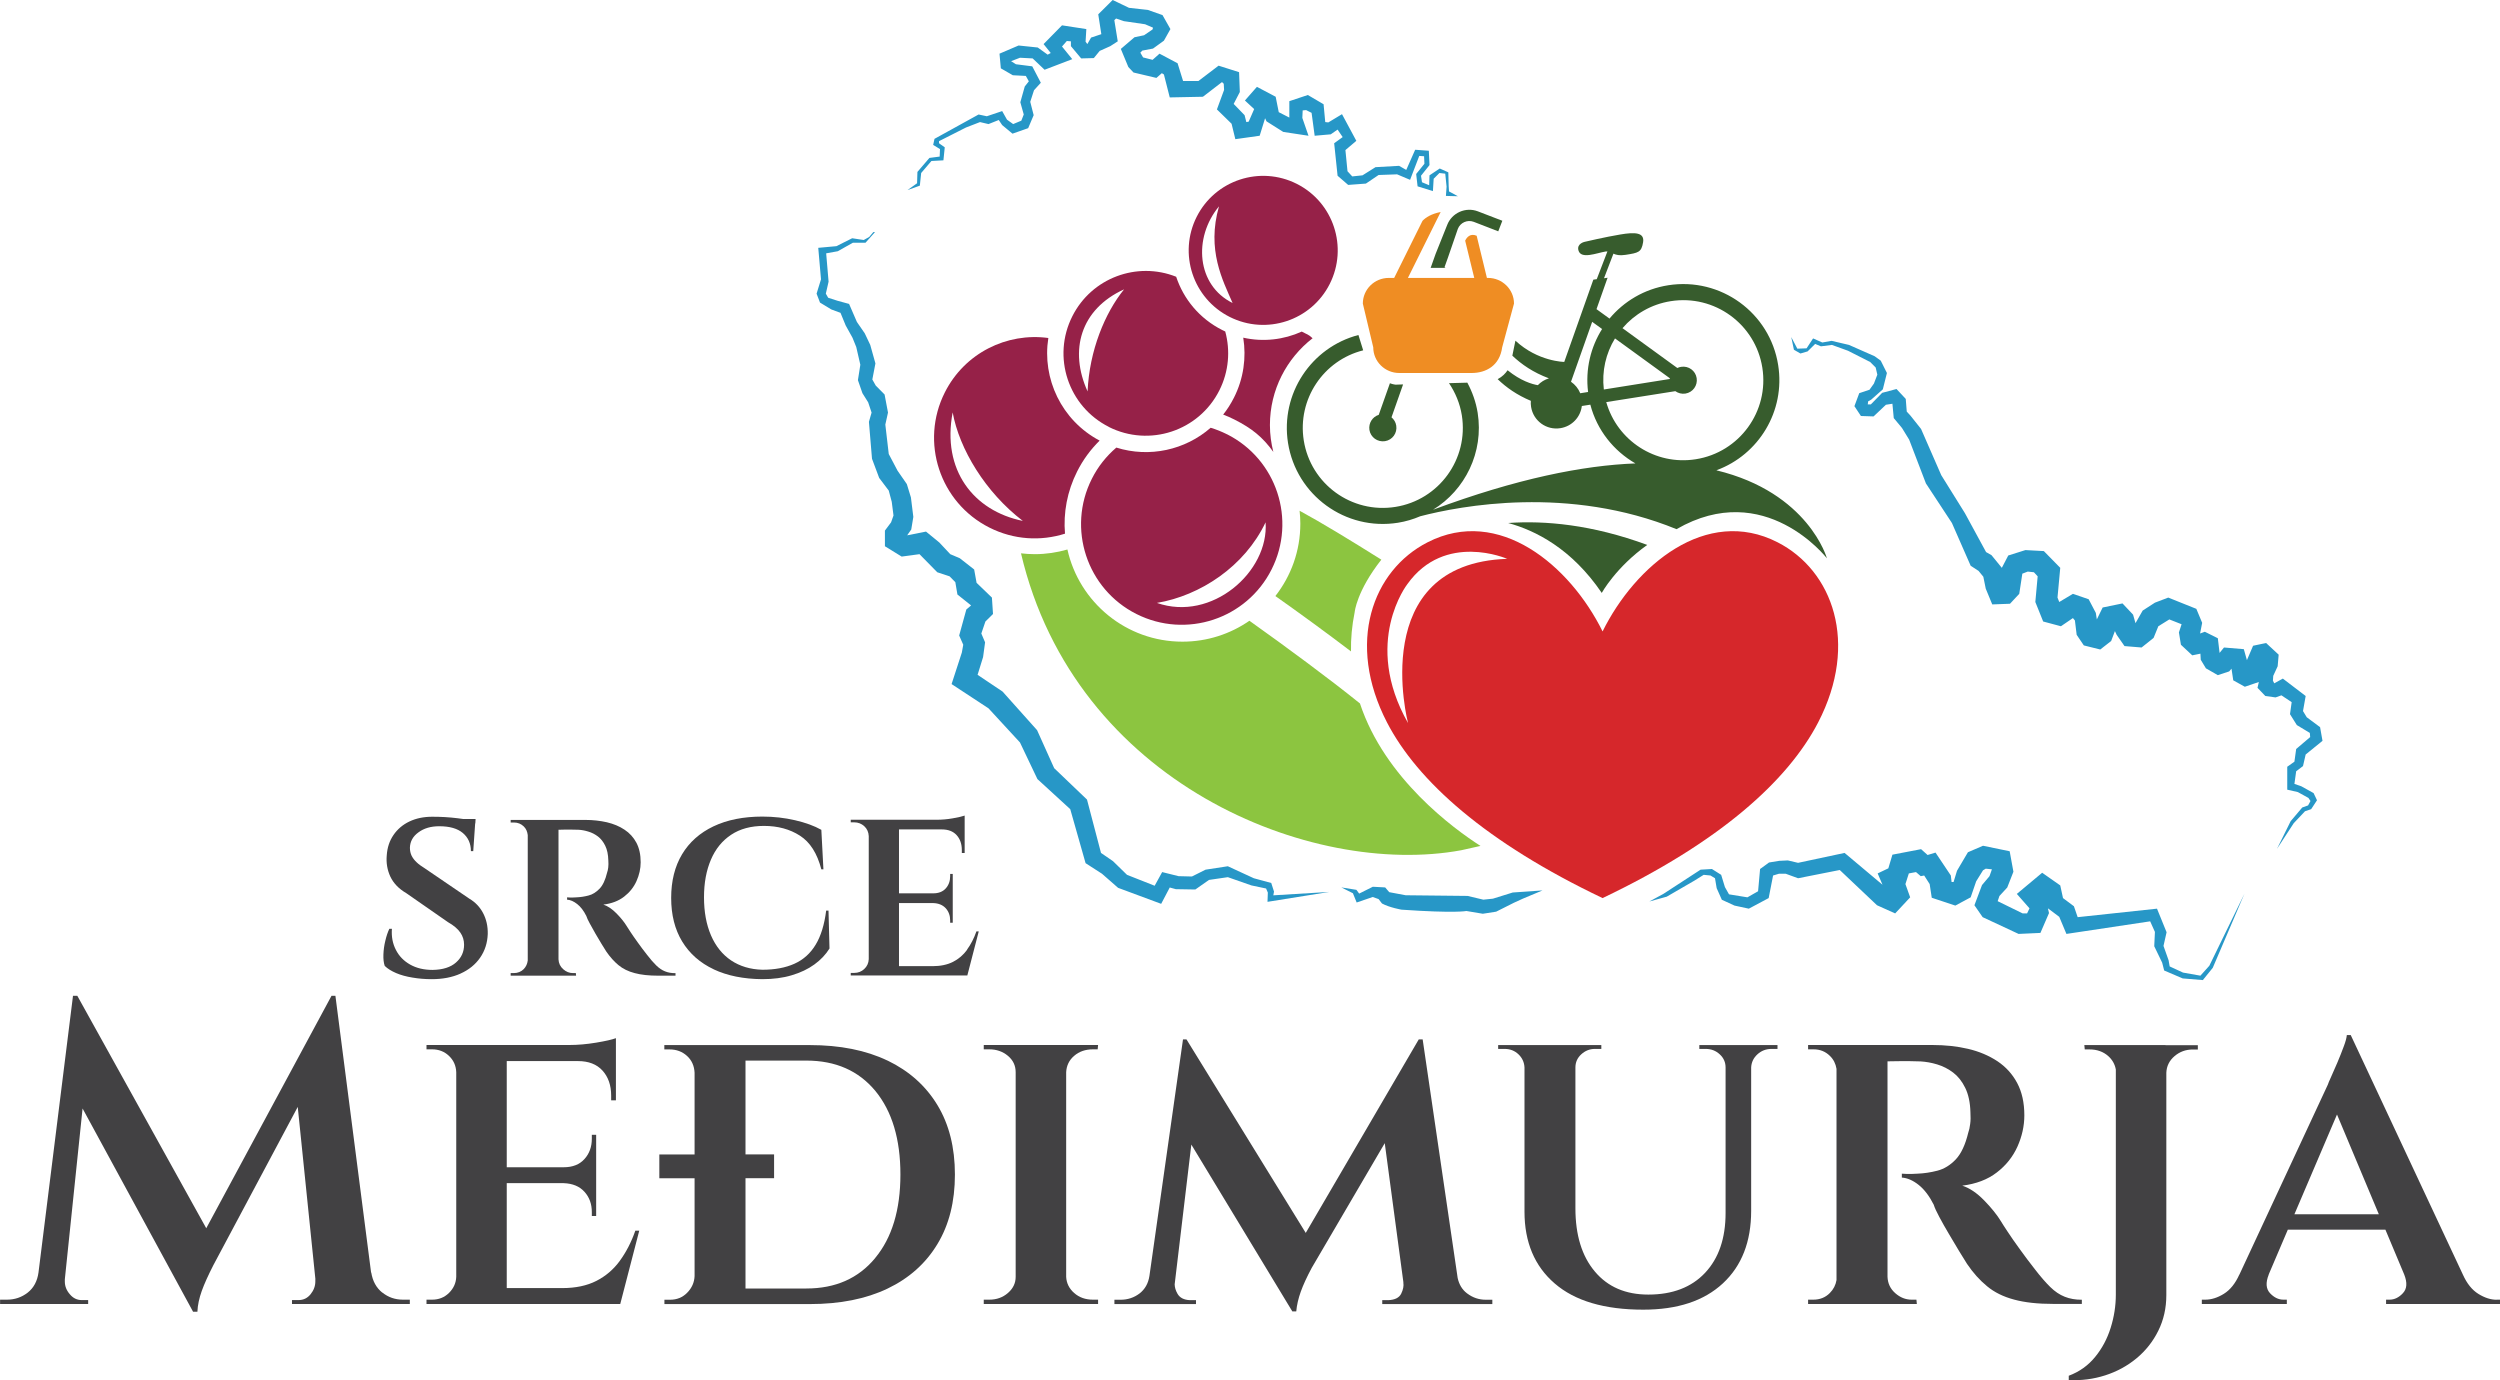 <?xml version="1.0" encoding="UTF-8"?>
<svg id="Layer_1" data-name="Layer 1" xmlns="http://www.w3.org/2000/svg" viewBox="0 0 300 165.61">
  <defs>
    <style>
      .cls-1 {
        fill: #424143;
      }

      .cls-2 {
        fill: #962148;
      }

      .cls-3 {
        fill: #ef8d23;
      }

      .cls-4 {
        fill: #d6272b;
      }

      .cls-5 {
        fill: #375c2d;
      }

      .cls-6 {
        fill: #8cc540;
      }

      .cls-7 {
        fill: #2797c7;
      }
    </style>
  </defs>
  <g>
    <path class="cls-1" d="M55.26,116.83c1-.45,1.78-1.08,2.35-1.9.57-.82.88-1.77.92-2.85.02-.93-.17-1.77-.56-2.51-.39-.74-.94-1.31-1.65-1.73l-5.36-3.65c-.37-.23-.7-.46-.96-.71-.27-.25-.47-.52-.61-.8-.13-.28-.2-.59-.2-.95.02-.75.36-1.37,1.03-1.85.66-.49,1.49-.73,2.49-.73,1.25,0,2.19.27,2.83.81.64.54.97,1.27.97,2.18h.28l.23-3.33h.02l.03-.53h-1.49c-.21-.03-.43-.06-.67-.09-.5-.06-1.01-.11-1.54-.14-.53-.03-1.03-.04-1.51-.04-1.02,0-1.93.19-2.73.57-.8.38-1.44.93-1.91,1.62-.48.7-.75,1.51-.81,2.45-.08.89.06,1.74.43,2.54.38.8,1.01,1.46,1.9,1.98l5.02,3.49c.69.39,1.18.81,1.48,1.25.3.43.45.92.45,1.46,0,.85-.32,1.56-.97,2.13-.64.57-1.58.87-2.8.89-1.04,0-1.94-.21-2.7-.64-.76-.43-1.33-1.01-1.71-1.76-.39-.75-.55-1.59-.48-2.53h-.31c-.19.4-.35.87-.48,1.43-.14.56-.21,1.11-.23,1.65-.02.54.03,1,.16,1.37.35.34.81.62,1.37.86.56.24,1.22.42,1.96.54.75.13,1.52.19,2.31.19,1.31,0,2.46-.22,3.46-.67Z"/>
    <path class="cls-1" d="M81.03,116.78c-.46,0-.87-.07-1.23-.22-.36-.14-.71-.38-1.04-.7-.33-.32-.71-.75-1.12-1.29-.38-.48-.74-.96-1.09-1.45-.35-.49-.65-.91-.89-1.28-.24-.36-.39-.59-.45-.7-.29-.48-.7-.99-1.23-1.53-.53-.54-1.06-.89-1.58-1.06,1-.12,1.83-.44,2.49-.95.66-.51,1.16-1.13,1.49-1.87.33-.74.5-1.49.5-2.26,0-.92-.17-1.69-.51-2.34-.34-.64-.82-1.17-1.43-1.57-.61-.41-1.32-.7-2.12-.89-.8-.18-1.66-.28-2.57-.28h-8.97v.31h.4c.46,0,.85.16,1.17.47.29.28.43.63.48,1.04v15.05c-.05.39-.2.74-.48,1.03-.32.32-.72.48-1.2.48h-.37v.31h7.85l-.03-.31h-.34c-.44,0-.83-.16-1.18-.47-.35-.31-.54-.71-.56-1.18v-15.55c.12,0,.38,0,.81-.02.46,0,.99,0,1.59.02.38.02.77.09,1.18.22.42.12.8.32,1.16.59.35.27.64.64.87,1.11.23.47.35,1.05.37,1.76.02.31.02.59-.01.84-.03.25-.08.46-.14.63-.21.87-.51,1.52-.91,1.93s-.83.69-1.32.81c-.49.13-.97.2-1.45.22-.31.02-.57.03-.78.02-.21-.01-.32-.02-.34-.02v.28c.4.02.8.2,1.22.53.42.33.78.81,1.09,1.43.06.21.2.5.41.89.21.38.43.79.68,1.22.25.43.49.84.73,1.23.24.39.43.7.58.93.44.64.92,1.18,1.45,1.62.53.44,1.18.76,1.95.96.77.21,1.71.31,2.84.31h2.06v-.31Z"/>
    <path class="cls-1" d="M85.64,116.32c1.64.77,3.58,1.16,5.83,1.18,1.31,0,2.49-.15,3.54-.47,1.05-.31,1.95-.74,2.71-1.29.76-.55,1.37-1.19,1.82-1.92l-.12-4.55h-.28c-.21,1.68-.63,3.05-1.26,4.09-.63,1.05-1.48,1.81-2.55,2.29-1.07.48-2.35.72-3.85.72-1.45-.04-2.7-.42-3.75-1.12-1.05-.71-1.85-1.71-2.41-3-.56-1.3-.84-2.82-.84-4.57s.28-3.23.83-4.52c.55-1.29,1.36-2.28,2.43-2.99,1.07-.71,2.38-1.06,3.94-1.06,1.66,0,3.1.39,4.31,1.17,1.22.78,2.07,2.12,2.57,4.04h.25l-.25-4.74c-.85-.48-1.9-.86-3.15-1.15-1.25-.29-2.55-.44-3.93-.44-2.26,0-4.22.39-5.86,1.17-1.64.78-2.9,1.9-3.77,3.35-.87,1.45-1.31,3.2-1.31,5.24s.44,3.78,1.32,5.23c.89,1.46,2.15,2.57,3.79,3.34Z"/>
    <path class="cls-1" d="M116.05,113.98c-.46.62-1.02,1.11-1.7,1.45-.68.34-1.49.51-2.45.51h-4.02v-7.57h4.11c.64.02,1.14.23,1.5.62.35.39.53.88.53,1.46v.28h.31v-5.86h-.31v.28c0,.58-.18,1.07-.53,1.46-.35.39-.85.59-1.5.59h-4.11v-7.67h5.14c.77,0,1.36.23,1.77.68.42.46.63,1.06.63,1.81v.34h.34v-4.49c-.27.1-.75.21-1.43.33-.68.12-1.33.17-1.93.17h-10.31v.31h.41c.48,0,.88.16,1.22.47.33.31.51.71.53,1.18v14.77c-.02.46-.19.85-.53,1.17-.33.32-.74.48-1.22.48h-.41v.31h13.99l1.37-5.29h-.28c-.29.83-.67,1.56-1.12,2.18Z"/>
    <path class="cls-1" d="M45.87,155.11c-.71-.57-1.15-1.37-1.32-2.41h-.02l-4.28-33.2h-.47l-15.03,27.89-15.47-27.89h-.52l-4.14,33.2h0c-.14,1.03-.57,1.84-1.29,2.41-.73.57-1.56.85-2.49.85h-.83v.52h10.57v-.47h-.78c-.55,0-1.03-.23-1.42-.7-.4-.46-.6-.97-.6-1.53v-.26h0l2.13-20.5,13.26,24.39h.52c.03-.79.21-1.62.52-2.49.31-.86.78-1.9,1.4-3.11l10.12-18.98,2.12,20.69h-.01v.26c0,.55-.19,1.06-.57,1.53-.38.47-.86.7-1.45.7h-.78v.47h14.14v-.52h-.83c-.93,0-1.75-.28-2.46-.85Z"/>
    <path class="cls-1" d="M74.38,151.3c-.76,1.04-1.7,1.84-2.82,2.41-1.12.57-2.48.86-4.07.86h-6.68v-12.59h6.84c1.07.04,1.9.38,2.49,1.04.59.65.88,1.47.88,2.43v.47h.52v-9.74h-.52v.47c0,.96-.29,1.78-.88,2.43-.59.66-1.42.99-2.49.99h-6.84v-12.74h8.54c1.28,0,2.26.38,2.95,1.14.69.76,1.04,1.76,1.04,3v.57h.57v-7.46c-.45.17-1.24.35-2.38.54-1.14.19-2.21.28-3.21.28h-17.14v.52h.67c.79,0,1.47.26,2.02.78.55.52.85,1.17.88,1.97v24.55c-.03.76-.33,1.4-.88,1.94-.55.54-1.23.8-2.02.8h-.67v.52h23.25l2.28-8.8h-.47c-.48,1.38-1.11,2.59-1.87,3.63Z"/>
    <path class="cls-1" d="M106.5,127.27c-2.59-1.24-5.7-1.86-9.33-1.86h-17.45v.52h.62c.83,0,1.53.26,2.1.78.57.52.87,1.19.91,2.02v9.81h-4.23v2.85h4.23v11.74c-.03.76-.33,1.43-.88,1.99-.55.57-1.24.85-2.07.85h-.67v.52h17.45c3.63,0,6.74-.62,9.33-1.86,2.59-1.24,4.58-3.02,5.98-5.34,1.4-2.31,2.1-5.09,2.1-8.34s-.7-6.03-2.1-8.34c-1.4-2.31-3.39-4.09-5.98-5.34ZM105.02,150.97c-2.02,2.44-4.77,3.65-8.26,3.65h-7.3v-13.24h3.43v-2.85h-3.43v-11.26h7.3c3.52,0,6.28,1.22,8.29,3.65,2,2.44,3,5.78,3,10.02s-1.01,7.59-3.03,10.02Z"/>
    <path class="cls-1" d="M128.9,126.7c.6-.52,1.35-.78,2.25-.78h.57l.05-.52h-13.72v.52h.67c.86,0,1.61.26,2.23.78.62.52.93,1.17.93,1.97v24.55c0,.76-.31,1.4-.93,1.94-.62.54-1.37.8-2.23.8h-.67v.52h13.72v-.52h-.62c-.9,0-1.65-.27-2.25-.8-.61-.54-.92-1.18-.96-1.94v-24.55c.04-.79.35-1.45.96-1.97Z"/>
    <path class="cls-1" d="M176.05,155.21c-.59-.45-.96-1.07-1.13-1.85l-4.2-28.63h-.47l-13.56,23.22-14.31-23.22h-.42l-4.03,28.39h0c-.14.9-.54,1.6-1.19,2.1-.66.5-1.42.75-2.28.75h-.73v.52h9.79v-.47h-.72c-.73-.03-1.23-.29-1.5-.77-.23-.4-.33-.77-.34-1.13l2-16.77,12.12,20.02h.47c.07-.76.25-1.55.54-2.36.29-.81.73-1.77,1.32-2.87l8.76-14.96,2.24,16.72h-.01c.07.41-.02.86-.26,1.35-.24.48-.76.74-1.55.77h-.72v.47h13.21v-.52h-.78c-.83,0-1.57-.25-2.23-.75Z"/>
    <path class="cls-1" d="M210.03,125.41h-6.11v.46h.77c.66,0,1.22.22,1.68.65.47.43.7.96.7,1.58v17.46c0,3.04-.82,5.43-2.46,7.18-1.64,1.74-3.91,2.61-6.81,2.61-2.73,0-4.87-.92-6.42-2.77-1.56-1.85-2.33-4.38-2.33-7.59v-16.89c0-.62.23-1.15.7-1.58.47-.43,1.01-.65,1.63-.65h.78v-.46h-12.38v.46h.78c.66,0,1.21.22,1.66.65.45.43.69.96.72,1.58v17.3c0,3.66,1.21,6.54,3.63,8.62,2.42,2.09,5.96,3.14,10.62,3.14,4.11,0,7.29-1.05,9.56-3.16,2.26-2.1,3.39-5,3.39-8.7v-17.2c.03-.62.28-1.15.75-1.58.47-.43,1.03-.65,1.68-.65h.73v-.46h-3.26Z"/>
    <path class="cls-1" d="M249.81,155.97c-.76,0-1.44-.12-2.04-.36-.61-.24-1.19-.63-1.74-1.17-.55-.54-1.17-1.25-1.86-2.15-.62-.79-1.23-1.6-1.81-2.41-.59-.81-1.08-1.52-1.48-2.13-.4-.61-.65-.99-.75-1.17-.48-.79-1.16-1.64-2.04-2.54-.88-.9-1.75-1.48-2.62-1.76,1.66-.21,3.04-.73,4.14-1.58,1.1-.84,1.93-1.88,2.48-3.1.55-1.23.83-2.48.83-3.76,0-1.52-.29-2.81-.86-3.88-.57-1.07-1.36-1.94-2.38-2.62-1.02-.67-2.19-1.17-3.52-1.48-1.33-.31-2.75-.46-4.27-.46h-14.92v.52h.67c.76,0,1.41.26,1.94.78.44.42.7.95.8,1.56v25.35c-.1.59-.36,1.11-.8,1.55-.53.54-1.2.8-1.99.8h-.62v.52h13.05l-.05-.52h-.57c-.73,0-1.38-.26-1.97-.78-.59-.52-.9-1.17-.93-1.97v-25.85c.2,0,.64,0,1.35-.02.76-.02,1.64,0,2.64.03.62.04,1.28.15,1.97.36.69.21,1.33.53,1.92.98.59.45,1.07,1.06,1.45,1.84.38.78.59,1.75.62,2.93.03.52.03.98-.03,1.4-.05.42-.13.76-.23,1.04-.35,1.45-.85,2.52-1.5,3.21-.66.69-1.39,1.14-2.2,1.35-.81.21-1.61.33-2.41.36-.52.04-.95.04-1.29.03-.34-.02-.54-.03-.57-.03v.47c.65.04,1.33.33,2.02.88.69.55,1.29,1.35,1.81,2.38.1.34.33.84.67,1.47.34.64.72,1.31,1.14,2.02.42.71.82,1.39,1.22,2.05.4.66.72,1.17.96,1.55.72,1.07,1.53,1.97,2.41,2.69.88.73,1.96,1.26,3.24,1.6,1.28.35,2.85.52,4.71.52h3.42v-.52Z"/>
    <path class="cls-1" d="M259.86,125.41h-9.74l.05.52h.57c.9,0,1.65.27,2.25.8.5.45.8.99.91,1.62v27c0,1.35-.21,2.68-.62,3.99s-1.03,2.48-1.87,3.5c-.83,1.02-1.88,1.77-3.16,2.25v.52c1.52.07,2.98-.12,4.38-.57,1.4-.45,2.65-1.13,3.75-2.04,1.11-.92,1.98-2.02,2.62-3.32.64-1.29.96-2.72.96-4.27v-26.68c.03-.79.36-1.46.98-1.99.62-.53,1.35-.8,2.18-.8h.62v-.52h-3.88Z"/>
    <path class="cls-1" d="M299.59,155.97c-.69,0-1.42-.23-2.18-.7-.76-.47-1.38-1.24-1.86-2.31h0l-13.46-28.75h-.47c-.03.35-.16.82-.39,1.42-.23.61-.47,1.24-.75,1.89-.28.66-.53,1.23-.75,1.71-.22.48-.35.79-.39.93l-10.61,22.79h-.01c-.48,1.07-1.1,1.84-1.86,2.31-.76.47-1.5.7-2.23.7h-.41v.52h10.2v-.52h-.41c-.59,0-1.12-.26-1.61-.78-.48-.52-.54-1.26-.15-2.23h-.01l2.3-5.39h11.71l2.26,5.39h0c.38.97.33,1.71-.16,2.23-.48.52-1.02.78-1.6.78h-.42v.52h13.67v-.52h-.41ZM275.33,145.71l5.11-11.97,5.02,11.97h-10.13Z"/>
  </g>
  <g>
    <path class="cls-4" d="M213.3,65.07c-8.55-4.37-17.07,2.77-20.99,10.7-3.92-7.93-12.44-15.07-20.99-10.7-6.63,3.38-9.81,12.1-4.88,21.62,3.65,7.05,11.88,14.41,25.87,21.08,13.99-6.67,22.21-14.03,25.87-21.08,4.93-9.52,1.75-18.24-4.88-21.62ZM168.96,86.76c-5.51-9.7-.08-16.66-.08-16.66,4.51-6.32,11.98-3.04,11.98-3.04-16.9.57-11.9,19.69-11.9,19.69Z"/>
    <g>
      <path class="cls-2" d="M147.23,52.11c-.64-.32-1.29-.58-1.95-.78-3.05,2.67-7.35,3.63-11.32,2.38-1.19,1.02-2.2,2.27-2.94,3.75-3,5.95-.61,13.22,5.35,16.22,5.96,3,13.22.61,16.22-5.35,3-5.95.61-13.22-5.35-16.22ZM138.83,72.35c5.18-.87,10.51-4.35,13.04-9.67.42,5.95-6.48,11.97-13.04,9.67Z"/>
      <path class="cls-2" d="M131.95,52.87c-4.57-2.42-6.92-7.44-6.15-12.31-4.97-.68-10.04,1.8-12.42,6.53-3,5.95-.61,13.22,5.35,16.22,2.93,1.48,6.17,1.65,9.07.73-.21-2.49.25-5.07,1.46-7.47.71-1.41,1.63-2.65,2.7-3.7ZM114.32,49.49c.8,4.39,3.91,9.57,8.42,13.02-5.94-1.21-9.74-6.13-8.42-13.02Z"/>
      <path class="cls-2" d="M133.05,51.23c4.87,2.45,10.81.5,13.27-4.38,1.15-2.28,1.33-4.79.71-7.07-.13-.06-.25-.12-.37-.18-2.72-1.37-4.63-3.71-5.52-6.39-4.7-1.87-10.14.13-12.46,4.74-2.46,4.87-.5,10.81,4.37,13.27ZM134.89,34.72c-2.3,2.84-4.16,7.33-4.38,12.25-2.23-4.9-.88-9.85,4.38-12.25Z"/>
      <path class="cls-2" d="M149.19,40.52c.38,2.38.05,4.9-1.12,7.21-.37.73-.8,1.41-1.29,2.02.46.17.9.37,1.34.59,2.1,1.06,3.4,2.11,4.68,3.89-.26-1.03-.41-2.1-.41-3.22,0-4.24,2.01-8.01,5.12-10.42-.5-.48-.66-.45-1.3-.8-2.16.98-4.63,1.27-7.02.73Z"/>
      <path class="cls-2" d="M155.61,22.06c-4.41-2.22-9.79-.45-12.01,3.96-2.22,4.41-.45,9.79,3.96,12.01,4.41,2.22,9.79.45,12.01-3.96,2.22-4.41.45-9.79-3.96-12.01ZM146.28,24.76c-1.51,5.24.47,8.92,1.63,11.6-4.3-2.12-4.77-7.8-1.63-11.6Z"/>
    </g>
    <g>
      <path class="cls-6" d="M153.05,71.53c2.88,2.03,6.19,4.45,9.07,6.64-.03-1.51.11-3.08.44-4.71,0,0,.22-2.51,3.2-6.3-3.64-2.29-7.31-4.52-9.81-5.87.06.51.09,1.02.09,1.55,0,3.28-1.12,6.28-2.99,8.68Z"/>
      <path class="cls-6" d="M163.2,84.42c-3.68-2.97-8.79-6.74-13.27-9.93-2.28,1.58-5.05,2.51-8.04,2.51-6.75,0-12.39-4.73-13.8-11.06-1.25.36-2.56.56-3.92.56-.56,0-1.11-.04-1.65-.1,6.48,27.63,34.89,38.93,52.82,35.63.82-.18,1.59-.36,2.32-.52-3.23-2.07-11.49-8.1-14.46-17.08Z"/>
    </g>
    <g>
      <path class="cls-5" d="M205.98,56.43c5.06-1.86,8.28-7.09,7.4-12.62-.99-6.29-6.9-10.57-13.19-9.58-2.87.45-5.32,1.93-7.05,4l-1.56-1.13,1.33-3.77-.43.06,1.13-2.95c.31.14.72.26,1.47.14,1.52-.24,1.89-.3,2.09-1.5.2-1.2-.98-1.24-2.74-.94-1.76.29-4.27.88-4.27.88,0,0-.97.2-.75,1.02.3,1.12,2.2.31,3.27.14.07-.01.14-.01.21-.01l-1.28,3.33-.41.06-3.49,9.87s-3.15-.03-5.86-2.55l-.37,1.8c1.11,1.05,2.49,2.01,4.39,2.72-.52.16-.97.44-1.33.82-.68-.11-2.05-.51-3.63-1.79-.24.36-.62.77-1.19,1.07,1.03.99,2.29,1.89,3.98,2.6-.02.24-.01.48.03.73.27,1.68,1.84,2.82,3.52,2.55,1.39-.22,2.41-1.33,2.57-2.66l1.02-.16c.8,3.07,2.81,5.55,5.41,7.05-6.29.24-14.23,1.82-24.29,5.56,3.85-2.36,6.11-6.89,5.36-11.63-.21-1.31-.65-2.52-1.24-3.62l-2.2.06c.76,1.13,1.31,2.43,1.54,3.86.83,5.24-2.74,10.16-7.98,10.99-5.24.83-10.16-2.74-10.99-7.98-.78-4.95,2.36-9.61,7.13-10.81l-.57-1.84c-5.66,1.48-9.38,7.05-8.45,12.95,1,6.29,6.9,10.58,13.19,9.58.94-.15,1.84-.42,2.68-.78,4.82-1.25,17.81-3.74,30.75,1.55,10.61-6.13,18.05,3.5,18.05,3.5,0,0-2.19-7.88-13.25-10.56ZM190.56,47.04l-.93.15c-.23-.57-.62-1.04-1.11-1.38l2.54-7.19,1.19.86c-1.37,2.18-2.02,4.83-1.68,7.56ZM193.8,40.61l6.58,4.78s0,.06-.01.09l-7.91,1.26c-.26-2.21.25-4.35,1.34-6.13ZM192.76,48.25l8.28-1.31c.34.24.77.36,1.21.29.89-.14,1.49-.97,1.35-1.86-.14-.89-.97-1.49-1.86-1.35-.16.02-.32.07-.46.14l-6.58-4.78c1.43-1.67,3.44-2.87,5.79-3.24,5.24-.83,10.16,2.74,10.99,7.98.83,5.24-2.74,10.16-7.99,10.99-4.85.77-9.43-2.24-10.74-6.86Z"/>
      <path class="cls-5" d="M180.98,62.76c3.26.89,7.62,3.07,11.23,8.39,0,0,1.69-3.08,5.46-5.76-6.65-2.45-12.29-2.94-16.69-2.63Z"/>
      <path class="cls-5" d="M166.2,52.94c.89-.14,1.49-.97,1.35-1.86-.06-.41-.28-.76-.57-1l1.39-3.95-.89.03s-.29-.02-.69-.17l-1.34,3.79c-.76.24-1.24,1-1.12,1.81.14.89.98,1.49,1.87,1.35Z"/>
      <path class="cls-5" d="M173.35,32.04l.39-1.09,1.2-3.48s0,0,0,0c.29-.76,1.15-1.14,1.91-.85l1.99.77.95.37.49-1.27-2.94-1.13c-1.46-.56-3.12.18-3.68,1.64,0,0,0,0,0,0l-1.38,3.45-.6,1.69h1.78s-.08-.06-.12-.08Z"/>
    </g>
    <path class="cls-3" d="M178.56,33.35h-.13l-1.23-5.06c-.77-.33-1.19.19-1.38.59l1.09,4.47h-7.96l3.93-7.91c-1.12.22-1.79.65-2.18,1.06l-3.4,6.85h-.64c-1.73,0-3.12,1.38-3.12,3.08l1.25,5.25c0,1.7,1.4,3.08,3.12,3.08h8.68c1.72,0,3.37-.87,3.67-3.08l1.42-5.25c0-1.7-1.4-3.08-3.12-3.08Z"/>
    <g>
      <path class="cls-7" d="M185.08,106.86l-2.34.98-1.07.49-2.13,1.07-1.6.25-1.97-.33s-1.31.29-7.79-.16c0,0-1.44-.25-2.34-.74l-.41-.53-.7-.25-1.93.66-.45-1.11-1.39-.7,1.81.29.33.45,1.64-.82,1.48.08.49.57,1.97.37,7.43.08,1.89.45,1.15-.12,2.38-.74,3.57-.25Z"/>
      <polygon class="cls-7" points="159.52 107.03 152.1 108.22 152.14 107.11 151.93 106.62 150.17 106.25 147.34 105.26 145.08 105.59 143.44 106.74 141.1 106.7 140.37 106.5 139.34 108.46 134.17 106.54 132.24 104.85 130.27 103.58 128.43 97.1 124.49 93.49 122.4 89.1 118.62 85 114.19 82.09 115.42 78.31 115.59 77.37 115.1 76.26 115.96 73.14 116.53 72.65 114.89 71.34 114.64 69.86 113.95 69.16 112.47 68.67 110.34 66.5 108.2 66.79 106.19 65.55 106.19 63.67 106.93 62.68 107.22 61.86 107.01 60.22 106.65 58.87 105.5 57.35 104.64 55.05 104.27 50.62 104.59 49.51 104.18 48.28 103.49 47.18 102.95 45.62 103.24 43.77 102.75 41.64 102.3 40.53 101.48 39.05 100.86 37.54 99.75 37.13 98.4 36.31 97.99 35.24 98.52 33.52 98.19 29.74 100.37 29.54 102.26 28.59 103.65 28.8 104.31 28.43 104.8 27.85 105 27.85 103.86 29.13 102.34 29.13 100.53 30.15 99.14 30.4 99.43 33.8 99.1 35.24 99.38 35.73 100.53 36.1 101.89 36.47 102.83 38.64 103.77 40 104.43 41.39 105.05 43.61 104.68 45.54 105.09 46.27 106.15 47.34 106.56 49.51 106.24 50.95 106.65 54.48 107.71 56.49 108.82 58.09 109.31 59.69 109.6 62.03 109.35 63.54 108.86 64.24 111.12 63.79 112.72 65.1 114.03 66.5 115.18 66.99 116.9 68.34 117.19 69.94 119.03 71.71 119.16 73.68 118.25 74.58 117.76 76.02 118.21 77.08 117.97 78.85 117.31 80.98 120.31 82.99 124.45 87.62 126.5 92.18 130.44 95.95 132.12 102.35 133.56 103.34 135.24 104.98 138.56 106.29 139.46 104.65 141.43 105.14 143.03 105.18 144.67 104.36 147.34 103.95 150.46 105.39 152.55 105.96 152.88 106.99 152.8 107.44 159.52 107.03"/>
      <polygon class="cls-7" points="108.9 22.81 110.38 22.28 110.54 20.76 111.77 19.32 113.21 19.24 113.37 17.68 112.68 17.19 112.68 16.94 115.92 15.3 117.6 14.65 118.62 14.89 119.85 14.4 120.26 15.01 121.5 16.04 123.38 15.38 124.04 13.82 123.63 12.22 124.08 10.83 124.9 9.93 123.87 7.96 121.91 7.71 121.33 7.34 122.4 6.93 123.92 7.01 125.35 8.37 128.67 7.1 127.44 5.58 128.02 4.92 128.51 4.96 128.51 5.54 129.74 7.01 131.26 6.97 131.96 6.11 133.23 5.54 134.13 4.96 133.72 2.42 133.93 2.22 134.87 2.54 137.41 2.91 138.36 3.32 138.31 3.53 137.29 4.23 136.14 4.47 134.5 5.87 135.4 8.04 136.02 8.7 138.77 9.35 139.42 8.78 139.67 8.94 140.37 11.69 144.35 11.61 146.64 9.85 146.85 10.05 146.89 10.79 146.03 13.13 147.79 14.85 148.24 16.7 151.16 16.29 151.81 14.19 151.98 14.56 153.99 15.83 157.02 16.29 156.28 14.15 156.32 13.25 156.73 13.21 157.39 13.54 157.76 16.29 159.69 16.12 160.51 15.55 161.12 16.45 160.1 17.19 160.51 21.09 161.78 22.19 163.91 22.03 165.43 21 167.65 20.92 169.21 21.58 170.31 18.71 170.89 18.75 170.93 19.65 169.94 20.88 170.11 22.36 171.95 22.93 172.04 21.45 172.73 20.76 173.43 20.84 173.59 22.4 173.51 23.51 174.95 23.55 173.88 22.97 173.84 22.32 173.8 20.68 172.77 20.22 171.54 21.04 171.5 22.23 170.64 21.87 170.52 21.09 171.54 19.81 171.46 18.09 169.82 17.97 168.75 20.39 167.89 19.9 165.06 20.06 163.5 21.04 162.27 21.17 161.7 20.55 161.45 18.01 162.76 16.9 161.04 13.7 159.4 14.69 159.03 14.65 158.83 12.51 156.94 11.4 154.72 12.14 154.72 14.11 153.45 13.46 153.08 11.61 150.83 10.42 149.39 12.06 150.5 13.09 149.84 14.6 149.56 14.65 149.35 13.82 148.04 12.47 148.78 11.04 148.69 8.66 146.23 7.88 143.81 9.72 141.97 9.72 141.31 7.59 139.14 6.44 138.31 7.18 137.17 6.89 136.84 6.32 137.08 6.07 138.36 5.83 139.67 4.88 140.45 3.49 139.5 1.81 137.74 1.19 135.48 .94 133.52 0 131.79 1.72 132.16 4.1 130.93 4.51 130.48 5.29 130.27 5 130.36 3.49 127.44 3.04 125.23 5.29 126.09 6.36 125.72 6.56 124.53 5.7 122.23 5.46 119.94 6.44 120.1 8.2 121.54 9.03 123.1 9.11 123.46 9.76 122.97 10.38 122.44 12.27 122.85 13.74 122.56 14.48 121.58 14.89 120.84 14.36 120.26 13.33 118.42 13.95 117.43 13.74 112.14 16.66 111.98 17.39 112.8 17.89 112.76 18.79 111.53 18.95 110.09 20.63 110.05 21.99 108.9 22.81"/>
      <polygon class="cls-7" points="214.95 40.45 215.27 41.97 216.05 42.42 216.91 42.17 217.82 41.27 218.51 41.56 219.83 41.39 221.76 42.09 224.42 43.44 225.08 44.1 225.28 44.96 224.87 46.03 224.34 46.77 223.11 47.18 222.53 48.74 223.31 49.92 224.83 49.97 226.31 48.57 227.09 48.45 227.25 50.17 228.24 51.36 229.1 52.76 231.11 58.01 234.23 62.76 236.48 67.89 237.43 68.51 238 69.21 238.29 70.64 239.07 72.53 241.2 72.45 242.31 71.26 242.68 68.84 243.33 68.59 244.07 68.67 244.52 69.16 244.24 72.24 245.18 74.58 247.31 75.15 248.75 74.17 248.99 74.46 249.2 76.18 250.06 77.45 252.03 77.94 253.34 76.92 253.79 75.73 254 76.18 254.94 77.53 256.99 77.7 258.43 76.55 259 75.15 260.32 74.33 261.79 74.91 261.47 75.89 261.71 77.37 263.07 78.64 264.05 78.44 264.09 79.17 264.71 80.2 266.14 81.02 267.5 80.57 267.78 80.24 267.99 81.64 269.38 82.41 271.06 81.84 270.9 82.54 271.84 83.52 273.07 83.69 273.77 83.44 275 84.26 274.8 85.7 275.62 87.01 277.18 87.95 277.22 88.45 275.54 89.88 275.33 91.4 274.47 92.01 274.47 94.76 275.74 95.05 277.01 95.75 277.26 96.12 276.97 96.65 276.27 96.9 274.88 98.54 273.24 101.86 275.25 98.78 276.6 97.35 277.34 97.1 278.04 96.03 277.63 95.17 276.15 94.35 275.33 94.07 275.54 92.55 276.36 91.93 276.68 90.54 278.7 88.9 278.41 87.26 276.81 86.07 276.36 85.33 276.68 83.52 273.94 81.43 272.91 82 272.75 81.68 272.79 81.1 273.32 79.95 273.44 78.56 271.93 77.16 270.37 77.49 269.63 79.22 269.26 77.9 266.88 77.7 266.35 78.35 266.14 76.59 264.58 75.81 264.01 76.02 264.26 74.74 263.56 73.06 260.19 71.71 258.59 72.32 257.12 73.27 256.26 74.78 255.97 73.76 254.7 72.41 252.32 72.9 251.62 74.33 251.5 73.55 250.64 71.91 248.75 71.26 247.11 72.24 246.9 71.71 247.23 68.14 245.26 66.13 243.05 66.01 240.99 66.66 240.22 68.14 238.98 66.62 238.33 66.25 235.79 61.58 232.95 57.02 230.53 51.48 229.26 49.88 228.81 49.39 228.69 47.87 227.58 46.68 225.86 47.14 224.5 48.53 224.13 48.53 224.18 48.16 224.54 47.96 225.94 46.72 226.43 44.76 225.69 43.28 224.96 42.75 221.88 41.39 219.79 40.9 218.68 41.1 217.57 40.61 216.79 41.8 215.68 41.84 214.95 40.45"/>
      <polygon class="cls-7" points="269.34 107.23 265.53 116.14 264.34 117.61 261.92 117.41 259.7 116.46 259.46 115.52 258.51 113.55 258.59 111.83 258.02 110.56 247.97 112.07 247.11 110.02 245.75 109 245.88 109.57 244.85 111.95 242.23 112.07 237.92 110.06 236.93 108.63 237.84 106.21 238.74 105.14 239.03 104.32 238.29 104.24 237.96 104.44 237.14 105.76 236.48 107.68 234.64 108.67 231.81 107.73 231.56 106.09 230.9 105.06 230.49 105.14 229.92 104.65 229.06 104.81 228.65 106.09 229.22 107.68 227.42 109.61 225.24 108.63 220.77 104.4 215.77 105.39 214.29 104.85 213.47 104.85 212.77 105.06 212.24 107.77 209.86 109.04 208.14 108.67 206.62 107.97 206 106.58 205.8 105.39 205.26 105.06 204.44 104.98 203.34 105.67 200.01 107.6 197.92 108.18 199.6 107.27 204.07 104.36 205.43 104.28 206.54 104.98 206.99 106.45 207.48 107.32 209.69 107.68 210.97 106.95 211.21 104.28 212.28 103.5 213.51 103.3 214.54 103.25 215.77 103.54 221.35 102.35 225.9 106.17 225.32 104.81 226.6 104.2 227.09 102.56 230.53 101.9 231.31 102.6 232.26 102.31 234.1 105.06 234.19 105.84 234.43 105.84 234.84 104.49 236.15 102.27 237.96 101.49 241.16 102.15 241.61 104.61 240.87 106.5 239.93 107.52 239.72 108.14 242.72 109.61 243.25 109.61 243.54 109 242.02 107.27 245.06 104.73 247.23 106.25 247.56 107.77 248.87 108.75 249.32 110.06 258.84 109.04 259.99 111.87 259.62 113.51 260.23 115.23 260.36 115.97 261.96 116.71 264.05 117.08 265.12 115.89 269.34 107.23"/>
    </g>
  </g>
</svg>